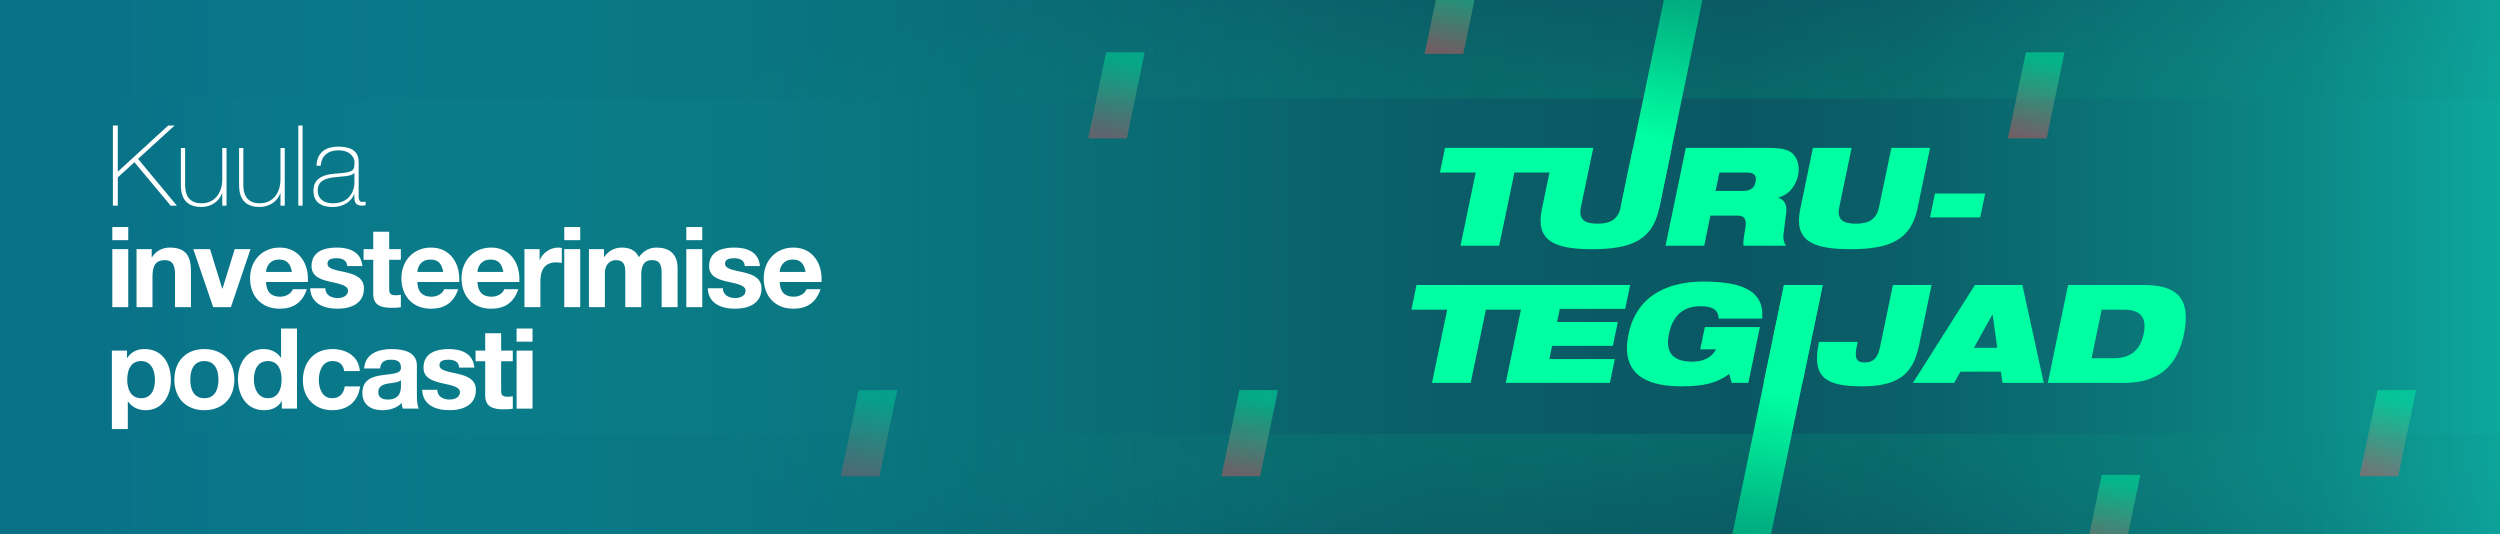 <?xml version="1.0" encoding="UTF-8"?>
<svg xmlns="http://www.w3.org/2000/svg" width="936" height="200" xmlns:xlink="http://www.w3.org/1999/xlink" viewBox="0 0 936 200">
  <rect x="0" y="0" width="936" height="200" fill="#333333" stroke="none"/>
  <defs>
    <style>
      .cls-1 {
        fill: none;
      }

      .cls-2 {
        fill: url(#radial-gradient-2);
      }

      .cls-2, .cls-3 {
        mix-blend-mode: hard-light;
        opacity: .1;
      }

      .cls-4 {
        fill: url(#linear-gradient-3);
      }

      .cls-5 {
        fill: url(#linear-gradient-2);
      }

      .cls-6 {
        fill: #00ffa2;
      }

      .cls-3 {
        fill: url(#radial-gradient);
      }

      .cls-7 {
        fill: url(#linear-gradient);
      }

      .cls-8 {
        isolation: isolate;
      }

      .cls-9 {
        fill: url(#linear-gradient-11);
        mix-blend-mode: multiply;
      }

      .cls-10 {
        fill: url(#linear-gradient-4);
      }

      .cls-10, .cls-11, .cls-12, .cls-13, .cls-14, .cls-15, .cls-16 {
        opacity: .65;
      }

      .cls-11 {
        fill: url(#linear-gradient-9);
      }

      .cls-12 {
        fill: url(#linear-gradient-6);
      }

      .cls-13 {
        fill: url(#linear-gradient-7);
      }

      .cls-14 {
        fill: url(#linear-gradient-5);
      }

      .cls-15 {
        fill: url(#linear-gradient-8);
      }

      .cls-17 {
        fill: #fff;
      }

      .cls-16 {
        fill: url(#linear-gradient-10);
      }

      .cls-18 {
        fill: url(#linear-gradient-12);
      }

      .cls-19 {
        clip-path: url(#clippath);
      }
    </style>
    <clipPath id="clippath">
      <rect class="cls-1" x="-128.475" y="-5" width="1070.949" height="210"/>
    </clipPath>
    <linearGradient id="linear-gradient" x1="-130" y1="105.157" x2="1158.272" y2="105.157" gradientUnits="userSpaceOnUse">
      <stop offset=".066" stop-color="#0dbdad"/>
      <stop offset=".228" stop-color="#0b948f"/>
      <stop offset=".387" stop-color="#0a7277"/>
      <stop offset=".519" stop-color="#0a5e68"/>
      <stop offset=".607" stop-color="#0a5763"/>
      <stop offset=".655" stop-color="#0a6069"/>
      <stop offset=".733" stop-color="#0b797b"/>
      <stop offset=".832" stop-color="#0ca199"/>
      <stop offset=".891" stop-color="#0dbdad"/>
    </linearGradient>
    <linearGradient id="linear-gradient-2" x1="649.858" y1="-98.67" x2="618.066" y2="60.887" gradientUnits="userSpaceOnUse">
      <stop offset=".037" stop-color="#005a5e"/>
      <stop offset=".143" stop-color="#006161"/>
      <stop offset=".308" stop-color="#00776a"/>
      <stop offset=".51" stop-color="#009b79"/>
      <stop offset=".741" stop-color="#00cd8d"/>
      <stop offset=".946" stop-color="#00ffa2"/>
    </linearGradient>
    <linearGradient id="linear-gradient-3" x1="638.649" y1="288.724" x2="673.915" y2="106.732" gradientUnits="userSpaceOnUse">
      <stop offset="0" stop-color="#005a5e"/>
      <stop offset=".091" stop-color="#006161"/>
      <stop offset=".232" stop-color="#00776a"/>
      <stop offset=".405" stop-color="#009b79"/>
      <stop offset=".603" stop-color="#00cd8d"/>
      <stop offset=".779" stop-color="#00ffa2"/>
    </linearGradient>
    <radialGradient id="radial-gradient" cx="637.982" cy="39.887" fx="637.982" fy="39.887" r="392.138" gradientTransform="translate(0 34.15) scale(1 .144)" gradientUnits="userSpaceOnUse">
      <stop offset=".01" stop-color="#00ffa2"/>
      <stop offset=".302" stop-color="#03c48a"/>
      <stop offset=".963" stop-color="#0a4355"/>
    </radialGradient>
    <radialGradient id="radial-gradient-2" cx="633.528" cy="-39.374" fx="633.528" fy="-39.374" gradientTransform="translate(0 159.095) scale(1 -.144)" xlink:href="#radial-gradient"/>
    <linearGradient id="linear-gradient-4" x1="540.807" y1="20.522" x2="546.413" y2="-8.749" gradientUnits="userSpaceOnUse">
      <stop offset=".038" stop-color="#ea545a" stop-opacity=".7"/>
      <stop offset=".444" stop-color="#859d79" stop-opacity=".7"/>
      <stop offset="1" stop-color="#00ffa2" stop-opacity=".7"/>
    </linearGradient>
    <linearGradient id="linear-gradient-5" x1="464.734" y1="178.651" x2="470.34" y2="149.38" xlink:href="#linear-gradient-4"/>
    <linearGradient id="linear-gradient-6" x1="787.606" y1="210.384" x2="793.212" y2="181.113" xlink:href="#linear-gradient-4"/>
    <linearGradient id="linear-gradient-7" x1="759.216" y1="52.151" x2="764.823" y2="22.88" xlink:href="#linear-gradient-4"/>
    <linearGradient id="linear-gradient-8" x1="414.844" y1="52.151" x2="420.45" y2="22.88" xlink:href="#linear-gradient-4"/>
    <linearGradient id="linear-gradient-9" x1="322.216" y1="178.651" x2="327.823" y2="149.38" xlink:href="#linear-gradient-4"/>
    <linearGradient id="linear-gradient-10" x1="890.856" y1="178.651" x2="896.462" y2="149.38" xlink:href="#linear-gradient-4"/>
    <linearGradient id="linear-gradient-11" x1="29.86" y1="100" x2="491.621" y2="100" gradientUnits="userSpaceOnUse">
      <stop offset="0" stop-color="#097087"/>
      <stop offset=".664" stop-color="#097087" stop-opacity=".312"/>
      <stop offset="1" stop-color="#097087" stop-opacity="0"/>
    </linearGradient>
    <linearGradient id="linear-gradient-12" x1="-306.836" y1="100" x2="-158.584" y2="100" gradientTransform="translate(1058.725 200) scale(1 -1)" gradientUnits="userSpaceOnUse">
      <stop offset="0" stop-color="#0dbdad"/>
      <stop offset=".101" stop-color="#0dbdad" stop-opacity=".819"/>
      <stop offset=".257" stop-color="#0dbdad" stop-opacity=".571"/>
      <stop offset=".414" stop-color="#0dbdad" stop-opacity=".365"/>
      <stop offset=".568" stop-color="#0dbdad" stop-opacity=".206"/>
      <stop offset=".719" stop-color="#0dbdad" stop-opacity=".092"/>
      <stop offset=".865" stop-color="#0dbdad" stop-opacity=".023"/>
      <stop offset="1" stop-color="#0dbdad" stop-opacity="0"/>
    </linearGradient>
  </defs>
  <g class="cls-8">
    <g id="Layer_1" data-name="Layer 1">
      <g class="cls-19">
        <rect class="cls-7" x="-130" y="-92.367" width="1288.272" height="395.048"/>
        <path class="cls-5" d="M606.788,77.538l35.337-169.616h14.38l-35.343,170.181-14.375-.565Z"/>
        <path class="cls-4" d="M667.934,106.701h14.478l-38.426,185.377h-14.478l38.426-185.377Z"/>
        <g>
          <rect class="cls-3" x="-129.491" y="-5.322" width="1108.33" height="42.252"/>
          <rect class="cls-2" x="-129.491" y="162.427" width="1108.33" height="42.252"/>
        </g>
        <g>
          <g>
            <path class="cls-6" d="M552.51,64.6h-13.399l1.9-9.241h41.277l-1.9,9.241h-13.4l-5.699,27.415h-14.478l5.699-27.415Z"/>
            <path class="cls-6" d="M582.042,55.359h14.478l-4.62,22.179c-.975,4.723,1.438,6.212,6.161,6.212s7.752-1.489,8.728-6.212l4.621-22.179h14.478l-4.723,22.743c-2.464,11.654-10.216,15.196-25.105,15.196s-21.203-3.542-18.739-15.196l4.723-22.743Z"/>
            <path class="cls-6" d="M631.176,55.359h30.496c4.158,0,6.571.359,8.42,1.335,2.413,1.386,3.953,4.826,3.132,8.882-.821,3.491-2.824,7.136-7.393,8.368l-.051.103c2.054.616,3.388,2.413,2.978,5.647l-1.027,8.009c-.205,1.643.154,3.132.924,4.313h-15.812c-.359-1.027,0-2.772.667-6.931.411-2.721-.205-4.364-2.875-4.364h-10.268l-2.31,11.295h-14.478l7.598-36.656ZM642.317,71.48h10.268c2.875,0,4.261-1.129,4.723-3.44.565-2.824-1.078-3.44-3.491-3.44h-10.063l-1.437,6.879Z"/>
            <path class="cls-6" d="M678.769,55.359h14.478l-4.62,22.179c-.975,4.723,1.438,6.212,6.161,6.212,4.723,0,7.752-1.489,8.728-6.212l4.621-22.179h14.477l-4.723,22.743c-2.464,11.654-10.217,15.196-25.105,15.196s-21.203-3.542-18.739-15.196l4.723-22.743Z"/>
          </g>
          <path class="cls-6" d="M541.839,115.942h-13.399l1.9-9.241h41.277l-1.9,9.241h-13.4l-5.699,27.415h-14.478l5.699-27.415Z"/>
          <path class="cls-6" d="M571.361,106.701h38.966l-1.848,8.933h-24.489l-1.027,4.928h22.743l-1.848,8.933h-22.743l-1.027,4.928h24.489l-1.848,8.933h-38.967l7.598-36.656Z"/>
          <path class="cls-6" d="M638.309,122.462h20.587l-4.313,20.895h-6.212l-.975-3.337c-4.467,3.337-9.395,4.621-17.763,4.621-10.165,0-23.411-2.516-19.92-19.458,3.286-16.069,16.993-19.766,28.031-19.766,16.172,0,22.846,4.415,22.025,13.862h-16.326c0-1.899-.822-3.08-2.054-3.748-1.232-.667-2.824-.873-4.723-.873-5.955,0-10.268,2.926-11.808,10.371-1.438,6.828,1.386,10.37,8.625,10.37,4.723,0,7.444-1.797,9.036-4.62h-5.955l1.746-8.317Z"/>
          <path class="cls-6" d="M667.934,106.701h14.478l-7.598,36.656h-14.478l7.598-36.656Z"/>
          <path class="cls-6" d="M708.703,106.701h14.477l-4.62,22.23c-1.951,9.344-5.853,15.71-21.306,15.71-14.067,0-18.996-3.44-16.223-16.634h14.478c-.565,2.618-.924,4.518-.565,5.801.36,1.284,1.232,1.899,3.286,1.899,3.08,0,4.775-1.643,5.647-5.699l4.826-23.308Z"/>
          <path class="cls-6" d="M739.411,106.701h17.763l8.009,36.656h-15.402l-.667-4.21h-15.094l-2.413,4.21h-15.402l23.205-36.656ZM746.034,117.79h-.103l-6.88,12.424h8.728l-1.746-12.424Z"/>
          <path class="cls-6" d="M774.302,106.701h28.185c12.476,0,17.918,4.826,15.196,18.328-2.669,12.886-10.319,18.328-22.487,18.328h-28.493l7.598-36.656ZM783.081,134.116h8.317c6.623,0,9.96-3.286,11.192-9.087,1.181-5.802-.77-9.087-7.393-9.087h-8.317l-3.799,18.174Z"/>
        </g>
        <line class="cls-1" x1="674.046" y1="78.103" x2="678.769" y2="55.359"/>
        <polygon class="cls-10" points="540.095 -12.072 533.375 20.18 547.848 20.18 554.546 -12.072 540.095 -12.072"/>
        <polygon class="cls-14" points="464.022 146.057 457.303 178.309 471.775 178.309 478.473 146.057 464.022 146.057"/>
        <polygon class="cls-12" points="786.894 177.79 780.175 210.042 794.648 210.042 801.346 177.79 786.894 177.79"/>
        <polygon class="cls-13" points="758.505 19.557 751.785 51.809 766.258 51.809 772.956 19.557 758.505 19.557"/>
        <path class="cls-6" d="M724.453,72.455h18.798l-1.855,8.933h-18.798l1.855-8.933Z"/>
        <polygon class="cls-15" points="414.132 19.557 407.412 51.809 421.885 51.809 428.583 19.557 414.132 19.557"/>
        <polygon class="cls-11" points="321.505 146.057 314.785 178.309 329.258 178.309 335.956 146.057 321.505 146.057"/>
        <polygon class="cls-16" points="890.144 146.057 883.425 178.309 897.897 178.309 904.595 146.057 890.144 146.057"/>
        <rect class="cls-9" x="-10" y="-91.284" width="540.34" height="382.567"/>
        <rect class="cls-18" x="792.52" y="-91.284" width="173.48" height="382.567" transform="translate(1758.52 200) rotate(-180)"/>
      </g>
      <g>
        <path class="cls-17" d="M42.262,47.001h1.848v17.265l18.861-17.265h2.395l-13.694,12.476,14.535,17.518h-2.311l-13.568-16.257-6.217,5.671v10.586h-1.848v-29.993Z"/>
        <path class="cls-17" d="M84.81,76.994h-1.596v-4.621h-.084c-1.134,3.234-4.327,5.125-7.729,5.125-7.603,0-7.687-6.091-7.687-8.737v-13.358h1.596v13.652c0,2.185.252,7.058,6.133,7.058,4.873,0,7.771-3.781,7.771-9.032v-11.678h1.596v21.592Z"/>
        <path class="cls-17" d="M106.608,76.994h-1.596v-4.621h-.084c-1.134,3.234-4.327,5.125-7.729,5.125-7.603,0-7.687-6.091-7.687-8.737v-13.358h1.596v13.652c0,2.185.252,7.058,6.133,7.058,4.873,0,7.771-3.781,7.771-9.032v-11.678h1.596v21.592Z"/>
        <path class="cls-17" d="M113.283,47.001v29.993h-1.596v-29.993h1.596Z"/>
        <path class="cls-17" d="M134.286,73.003c0,1.218-.042,2.604,1.428,2.604.294,0,.672-.042,1.176-.126v1.345c-.462.126-.84.168-1.302.168-2.521,0-2.899-1.387-2.899-3.15v-1.135h-.084c-1.008,2.562-3.865,4.789-8.023,4.789-4.075,0-7.225-1.554-7.225-6.091,0-5.083,4.369-6.049,7.939-6.385,7.141-.463,7.435-1.009,7.435-4.495,0-.966-1.092-4.243-6.007-4.243-3.865,0-6.427,2.017-6.637,5.755h-1.596c.21-4.746,3.15-7.141,8.233-7.141,3.781,0,7.562,1.134,7.562,5.629v12.477ZM132.689,64.727c-1.218,1.471-4.705,1.219-7.813,1.681-3.823.462-5.923,1.765-5.923,4.999,0,2.646,1.849,4.705,5.671,4.705,7.268,0,8.065-6.218,8.065-7.352v-4.033Z"/>
        <path class="cls-17" d="M48.017,89.916h-5.965v-4.915h5.965v4.915ZM42.052,93.276h5.965v21.718h-5.965v-21.718Z"/>
        <path class="cls-17" d="M51.124,93.276h5.671v3.024h.126c1.512-2.479,4.117-3.612,6.637-3.612,6.343,0,7.939,3.57,7.939,8.947v13.358h-5.965v-12.267c0-3.57-1.008-5.335-3.822-5.335-3.235,0-4.621,1.807-4.621,6.218v11.384h-5.965v-21.718Z"/>
        <path class="cls-17" d="M86.447,114.994h-6.637l-7.436-21.718h6.259l4.579,14.828h.084l4.579-14.828h5.923l-7.351,21.718Z"/>
        <path class="cls-17" d="M99.591,105.585c.168,3.822,1.975,5.503,5.335,5.503,2.395,0,4.327-1.471,4.705-2.815h5.251c-1.681,5.167-5.251,7.31-10.166,7.31-6.847,0-11.09-4.705-11.09-11.426,0-6.511,4.495-11.468,11.09-11.468,7.394,0,11.006,6.217,10.544,12.896h-15.669ZM109.295,101.803c-.546-3.024-1.849-4.621-4.747-4.621-3.865,0-4.831,2.94-4.957,4.621h9.704Z"/>
        <path class="cls-17" d="M121.809,107.936c0,2.562,2.269,3.655,4.579,3.655,1.68,0,3.906-.673,3.906-2.772,0-1.807-2.52-2.479-6.763-3.361-3.486-.798-6.889-1.932-6.889-5.797,0-5.545,4.789-6.973,9.452-6.973,4.705,0,9.116,1.596,9.578,6.931h-5.671c-.168-2.311-1.932-2.94-4.075-2.94-1.344,0-3.318.21-3.318,2.017,0,2.143,3.402,2.437,6.763,3.234,3.486.798,6.889,2.059,6.889,6.091,0,5.714-4.999,7.562-9.914,7.562-5.041,0-9.998-1.89-10.208-7.646h5.671Z"/>
        <path class="cls-17" d="M145.706,93.276h4.369v3.99h-4.369v10.754c0,2.017.504,2.521,2.521,2.521.672,0,1.302-.042,1.849-.168v4.663c-1.008.168-2.311.21-3.487.21-3.697,0-6.847-.798-6.847-5.167v-12.812h-3.613v-3.99h3.613v-6.512h5.965v6.512Z"/>
        <path class="cls-17" d="M156.247,105.585c.168,3.822,1.975,5.503,5.335,5.503,2.395,0,4.327-1.471,4.705-2.815h5.251c-1.681,5.167-5.251,7.31-10.166,7.31-6.847,0-11.09-4.705-11.09-11.426,0-6.511,4.495-11.468,11.09-11.468,7.394,0,11.006,6.217,10.544,12.896h-15.669ZM165.951,101.803c-.546-3.024-1.849-4.621-4.747-4.621-3.865,0-4.831,2.94-4.957,4.621h9.704Z"/>
        <path class="cls-17" d="M178.759,105.585c.168,3.822,1.975,5.503,5.335,5.503,2.395,0,4.327-1.471,4.705-2.815h5.251c-1.681,5.167-5.251,7.31-10.166,7.31-6.847,0-11.09-4.705-11.09-11.426,0-6.511,4.495-11.468,11.09-11.468,7.394,0,11.006,6.217,10.544,12.896h-15.669ZM188.463,101.803c-.546-3.024-1.849-4.621-4.747-4.621-3.865,0-4.831,2.94-4.957,4.621h9.704Z"/>
        <path class="cls-17" d="M196.355,93.276h5.671v4.032h.084c1.134-2.73,3.949-4.62,6.931-4.62.462,0,.882.084,1.302.21v5.545c-.546-.126-1.428-.21-2.143-.21-4.411,0-5.881,3.108-5.881,6.973v9.788h-5.965v-21.718Z"/>
        <path class="cls-17" d="M217.23,89.916h-5.965v-4.915h5.965v4.915ZM211.266,93.276h5.965v21.718h-5.965v-21.718Z"/>
        <path class="cls-17" d="M220.505,93.276h5.629v2.94h.084c1.554-2.227,3.781-3.528,6.637-3.528,2.73,0,5.167.966,6.343,3.612,1.302-1.891,3.528-3.612,6.553-3.612,4.621,0,7.939,2.143,7.939,7.771v14.534h-5.965v-12.309c0-2.898-.252-5.293-3.655-5.293-3.36,0-3.991,2.815-3.991,5.503v12.099h-5.965v-12.183c0-2.52.168-5.419-3.613-5.419-1.176,0-4.033.757-4.033,4.999v12.603h-5.965v-21.718Z"/>
        <path class="cls-17" d="M262.926,89.916h-5.965v-4.915h5.965v4.915ZM256.961,93.276h5.965v21.718h-5.965v-21.718Z"/>
        <path class="cls-17" d="M270.654,107.936c0,2.562,2.269,3.655,4.579,3.655,1.68,0,3.906-.673,3.906-2.772,0-1.807-2.52-2.479-6.763-3.361-3.486-.798-6.889-1.932-6.889-5.797,0-5.545,4.789-6.973,9.452-6.973,4.705,0,9.116,1.596,9.578,6.931h-5.671c-.168-2.311-1.932-2.94-4.075-2.94-1.344,0-3.318.21-3.318,2.017,0,2.143,3.402,2.437,6.763,3.234,3.486.798,6.889,2.059,6.889,6.091,0,5.714-4.999,7.562-9.914,7.562-5.041,0-9.998-1.89-10.208-7.646h5.671Z"/>
        <path class="cls-17" d="M291.905,105.585c.168,3.822,1.975,5.503,5.335,5.503,2.395,0,4.327-1.471,4.705-2.815h5.251c-1.681,5.167-5.251,7.31-10.166,7.31-6.847,0-11.09-4.705-11.09-11.426,0-6.511,4.495-11.468,11.09-11.468,7.394,0,11.006,6.217,10.544,12.896h-15.669ZM301.609,101.803c-.546-3.024-1.849-4.621-4.747-4.621-3.865,0-4.831,2.94-4.957,4.621h9.704Z"/>
        <path class="cls-17" d="M41.884,131.276h5.671v2.772h.084c1.47-2.353,3.781-3.36,6.469-3.36,6.805,0,9.872,5.503,9.872,11.678,0,5.797-3.15,11.216-9.536,11.216-2.646,0-5.041-1.134-6.511-3.276h-.084v10.334h-5.965v-29.363ZM58.015,142.198c0-3.486-1.386-7.016-5.209-7.016-3.907,0-5.167,3.487-5.167,7.016s1.344,6.89,5.209,6.89c3.907,0,5.167-3.361,5.167-6.89Z"/>
        <path class="cls-17" d="M76.493,130.688c6.847,0,11.258,4.536,11.258,11.468,0,6.89-4.411,11.426-11.258,11.426-6.806,0-11.216-4.536-11.216-11.426,0-6.932,4.411-11.468,11.216-11.468ZM76.493,149.087c4.075,0,5.292-3.445,5.292-6.932s-1.218-6.974-5.292-6.974c-4.033,0-5.251,3.487-5.251,6.974s1.218,6.932,5.251,6.932Z"/>
        <path class="cls-17" d="M105.516,150.221h-.084c-1.386,2.353-3.781,3.36-6.595,3.36-6.553,0-9.746-5.587-9.746-11.636,0-5.839,3.234-11.258,9.62-11.258,2.562,0,5.083,1.092,6.427,3.234h.084v-10.922h5.965v29.993h-5.671v-2.772ZM100.307,135.182c-3.907,0-5.251,3.403-5.251,6.932,0,3.402,1.555,6.974,5.251,6.974,3.907,0,5.125-3.445,5.125-7.016,0-3.528-1.26-6.89-5.125-6.89Z"/>
        <path class="cls-17" d="M128.867,138.921c-.378-2.479-1.849-3.739-4.411-3.739-3.822,0-5.083,3.865-5.083,7.058,0,3.15,1.218,6.848,4.957,6.848,2.814,0,4.369-1.723,4.747-4.411h5.755c-.798,5.755-4.705,8.905-10.46,8.905-6.553,0-10.964-4.62-10.964-11.132,0-6.763,4.033-11.762,11.09-11.762,5.125,0,9.872,2.688,10.208,8.233h-5.839Z"/>
        <path class="cls-17" d="M136.34,137.955c.336-5.545,5.335-7.267,10.208-7.267,4.327,0,9.536.966,9.536,6.175v11.3c0,1.975.21,3.949.756,4.831h-6.049c-.21-.672-.378-1.387-.42-2.101-1.89,1.975-4.621,2.688-7.309,2.688-4.159,0-7.394-2.059-7.394-6.511.084-9.872,14.703-4.579,14.451-9.452,0-2.521-1.765-2.94-3.865-2.94-2.311,0-3.739.925-3.949,3.276h-5.965ZM150.119,142.366c-1.008.882-3.109.924-4.957,1.261-1.848.336-3.529,1.008-3.529,3.192s1.723,2.772,3.655,2.772c4.663,0,4.831-3.655,4.831-4.999v-2.227Z"/>
        <path class="cls-17" d="M163.724,145.936c0,2.562,2.269,3.655,4.579,3.655,1.68,0,3.906-.673,3.906-2.772,0-1.807-2.52-2.479-6.763-3.361-3.486-.798-6.889-1.932-6.889-5.797,0-5.545,4.789-6.973,9.452-6.973,4.705,0,9.116,1.596,9.578,6.931h-5.671c-.168-2.311-1.932-2.94-4.075-2.94-1.344,0-3.318.21-3.318,2.017,0,2.143,3.402,2.437,6.763,3.234,3.486.798,6.889,2.059,6.889,6.091,0,5.714-4.999,7.562-9.914,7.562-5.041,0-9.998-1.89-10.208-7.646h5.671Z"/>
        <path class="cls-17" d="M187.622,131.276h4.369v3.99h-4.369v10.754c0,2.017.504,2.521,2.521,2.521.672,0,1.302-.042,1.849-.168v4.663c-1.008.168-2.311.21-3.487.21-3.697,0-6.847-.798-6.847-5.167v-12.812h-3.613v-3.99h3.613v-6.512h5.965v6.512Z"/>
        <path class="cls-17" d="M199.381,127.916h-5.965v-4.915h5.965v4.915ZM193.417,131.276h5.965v21.718h-5.965v-21.718Z"/>
      </g>
    </g>
  </g>
</svg>